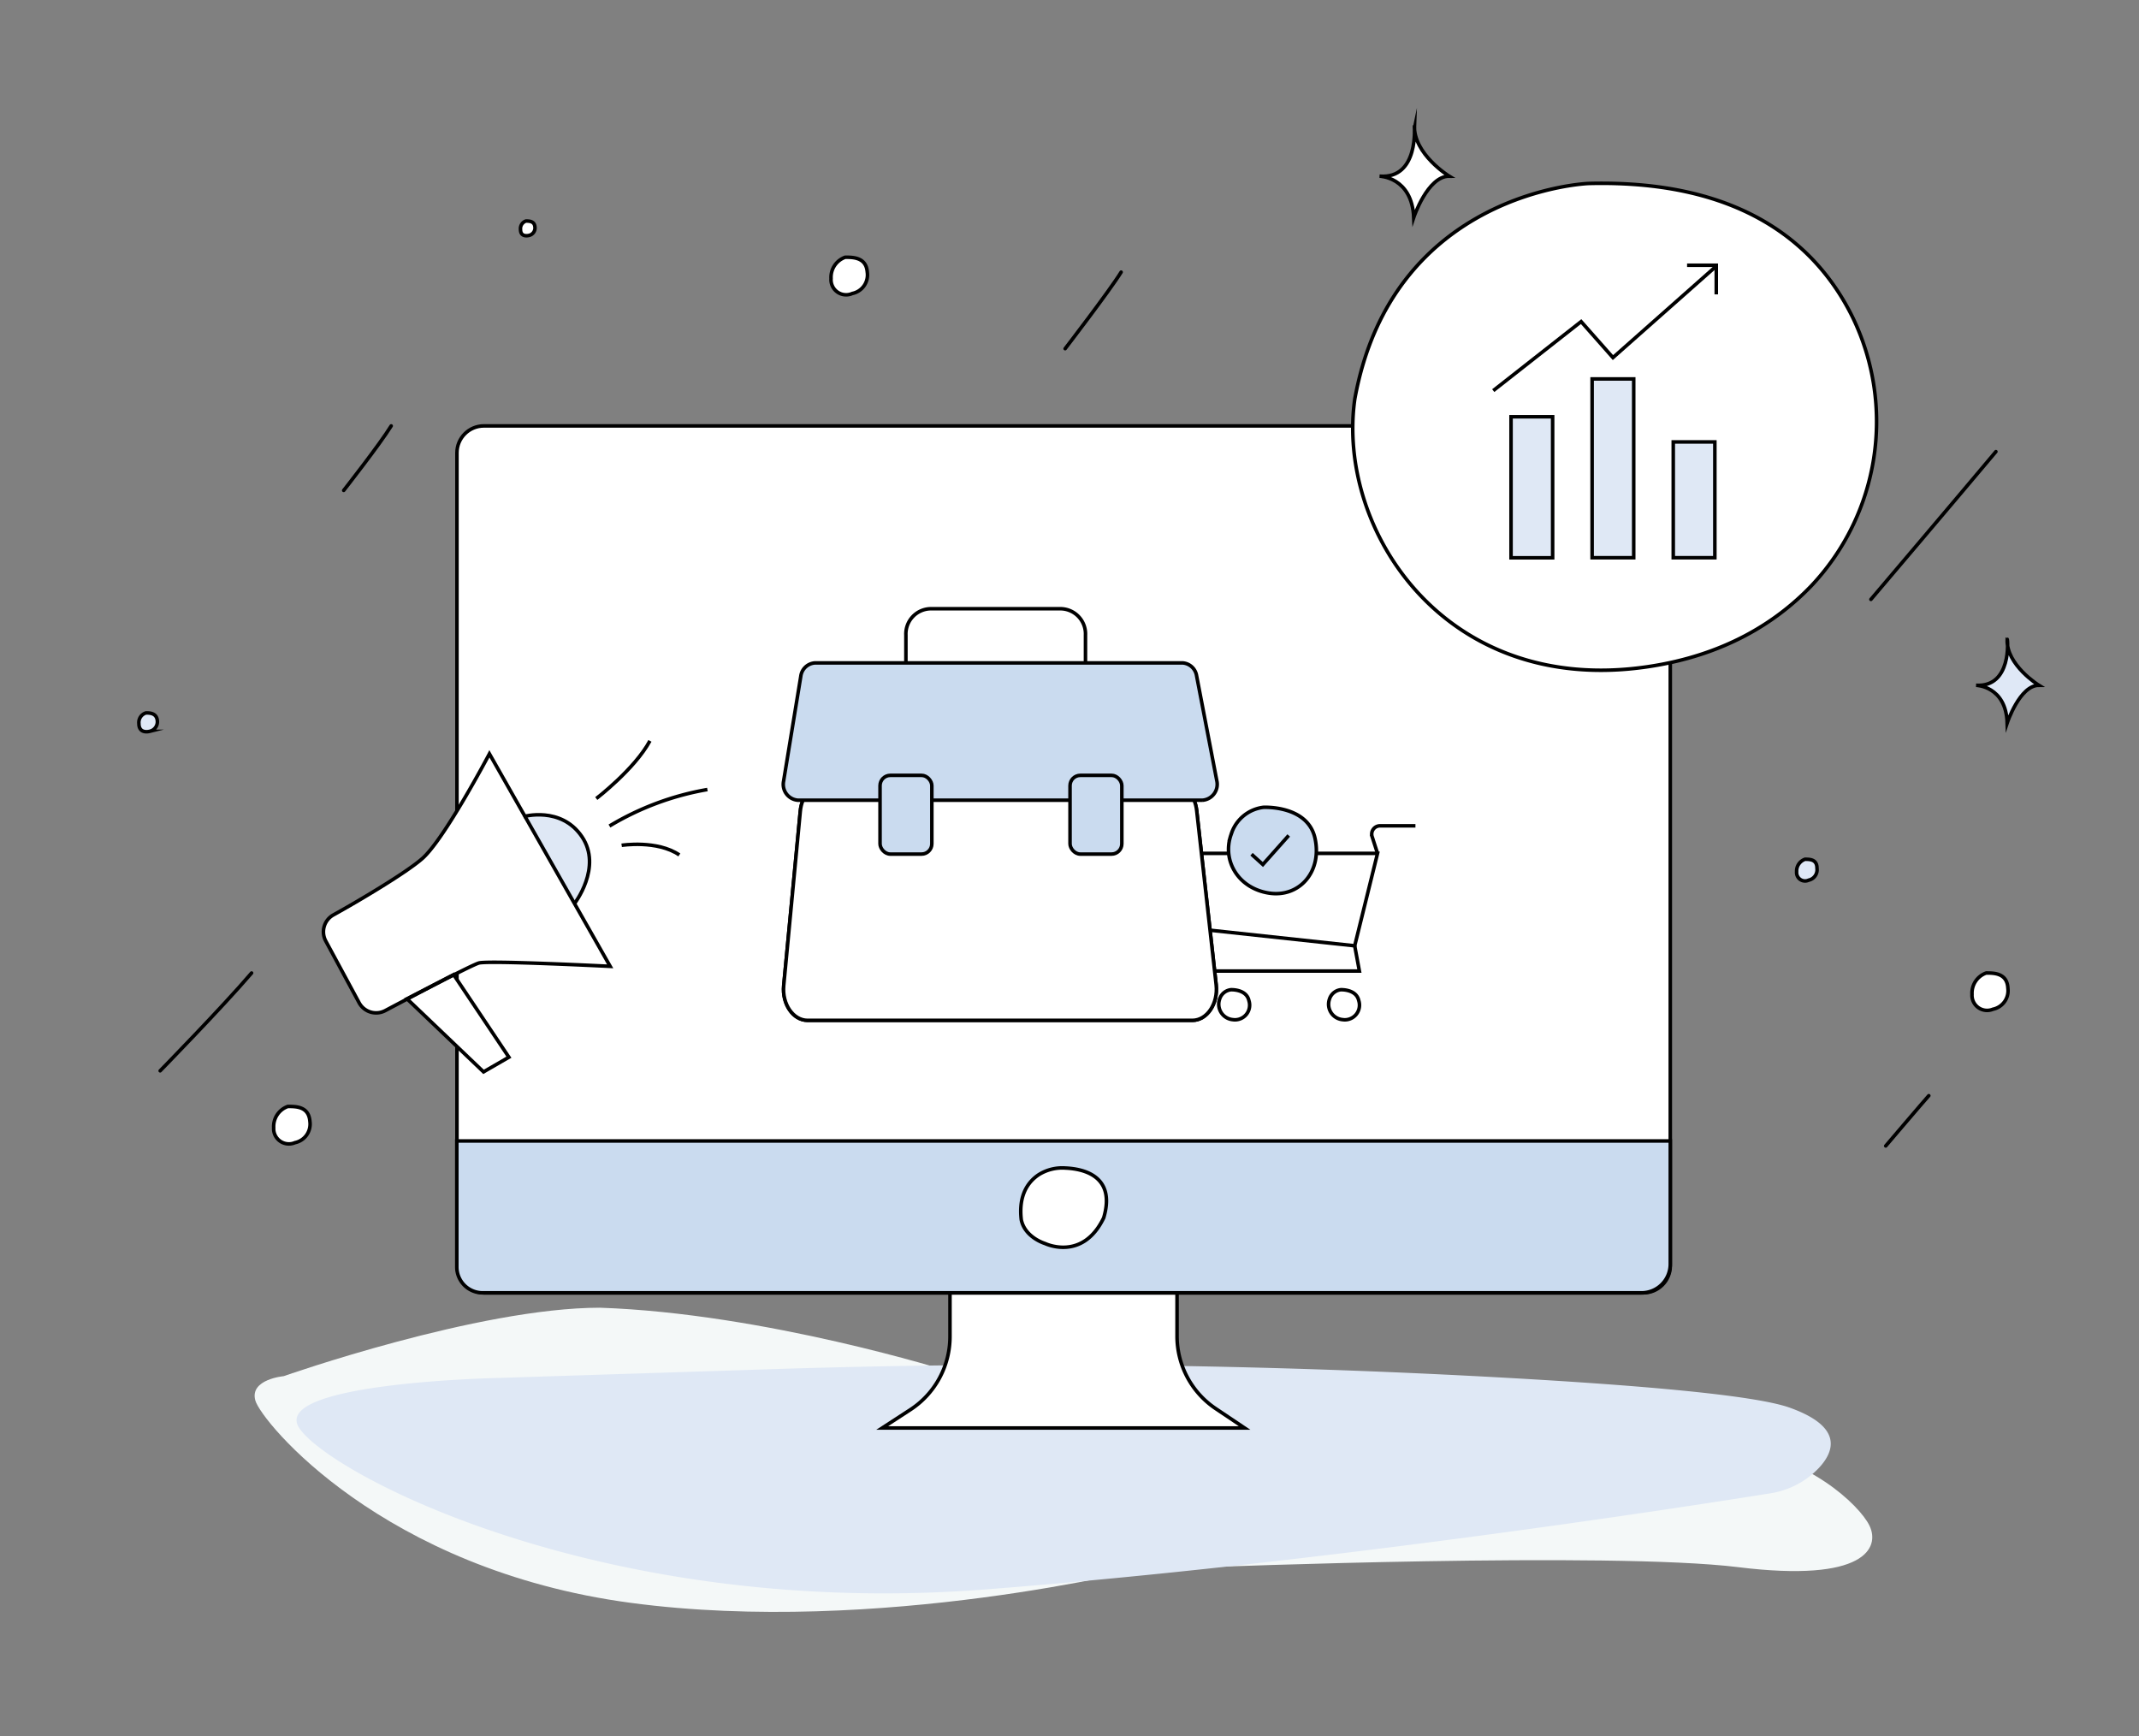 <svg id="Layer_1" data-name="Layer 1" xmlns="http://www.w3.org/2000/svg" viewBox="0 0 301.83 245"><rect x="0" y="0" width="301.83" height="245" fill="#808080" stroke="none"/><defs><style>.cls-1{fill:#f4f8f8;}.cls-2{fill:#dfe8f5;}.cls-3,.cls-4,.cls-9{fill:#fff;}.cls-10,.cls-4,.cls-5,.cls-6,.cls-8,.cls-9{stroke:#000;stroke-miterlimit:10;stroke-width:0.5px;}.cls-10,.cls-5{fill:none;}.cls-6,.cls-7{fill:#cadbef;}.cls-8{fill:#dfe8f6;}.cls-10,.cls-8,.cls-9{stroke-linecap:round;}</style></defs><title>Artboard 1</title><path class="cls-1" d="M170.53,221.14s56.77-2.22,74.74,0,20-2.77,18.54-5.83-9.13-10-18.54-10.55S134,193.53,134,193.53s-26-8.21-49.35-9c-17.18,0-44.62,9.66-44.62,9.66s-4.84.43-4,3.43,18,23.89,53,28.56,73.06-5,73.06-5Z"/><path class="cls-2" d="M213.44,194.47q-53-3-106-1.22l-36.78,1.18s-32.64.62-28.44,7.07,42.9,27,97,22.77c47.09-3.65,98.07-11.54,110.47-13.53a12,12,0,0,0,6.95-3.58c2.29-2.44,3.35-5.87-4.11-8.53C247.63,196.88,231.58,195.5,213.44,194.47Z"/><path class="cls-3" d="M134.05,182.43v6.17a12.32,12.32,0,0,1-5.56,10.3l-4,2.6h51.13l-4.07-2.73a12.31,12.31,0,0,1-5.46-10.23v-6.11"/><rect class="cls-4" x="64.48" y="60.1" width="171.21" height="122.33" rx="3.8"/><path class="cls-5" d="M134.05,182.43v6.17a12.32,12.32,0,0,1-5.56,10.3l-4,2.6h51.13l-4.07-2.73a12.31,12.31,0,0,1-5.46-10.23v-6.11"/><path class="cls-6" d="M64.47,161H235.69a0,0,0,0,1,0,0v17.37a4.06,4.06,0,0,1-4.06,4.06H68.11a3.65,3.65,0,0,1-3.65-3.65V161A0,0,0,0,1,64.47,161Z"/><path class="cls-7" d="M150.34,164.6a6.34,6.34,0,0,0-3.83,1c-1.44,1-2.94,2.83-2.51,6.47.53,2.56,3.4,3.42,3.4,3.42s5.4,2.63,8.45-3.69C157.64,165.72,152.9,164.72,150.34,164.6Z"/><path class="cls-4" d="M150.33,164.82a6.26,6.26,0,0,0-3.76.94c-1.41.94-2.88,2.78-2.46,6.36.52,2.51,3.35,3.35,3.35,3.35s5.29,2.58,8.28-3.62C157.5,165.91,152.85,164.93,150.33,164.82Z"/><polygon class="cls-5" points="194.38 120.42 166.11 120.42 169.15 131.09 191.16 133.46 194.38 120.42"/><polyline class="cls-5" points="191.16 133.46 191.82 137.02 170.02 137.02"/><path class="cls-5" d="M194.38,120.42l-.76-2.35a1.17,1.17,0,0,1,1.11-1.54h5"/><path class="cls-5" d="M173.68,139.66s2.19-.12,2.55,1.53a2.07,2.07,0,0,1-2.28,2.69,2.18,2.18,0,0,1-1.86-2.87A1.9,1.9,0,0,1,173.68,139.66Z"/><path class="cls-7" d="M178.27,113.92s6.26-.34,7.29,4.38-2.23,8.4-6.52,7.72-6.63-4.55-5.33-8.24A5.46,5.46,0,0,1,178.27,113.92Z"/><path class="cls-5" d="M178.27,113.92s6.26-.34,7.29,4.38-2.23,8.4-6.52,7.72-6.63-4.55-5.33-8.24A5.46,5.46,0,0,1,178.27,113.92Z"/><path class="cls-5" d="M189.18,139.66s2.19-.12,2.55,1.53a2.07,2.07,0,0,1-2.28,2.69,2.18,2.18,0,0,1-1.86-2.87A1.9,1.9,0,0,1,189.18,139.66Z"/><polyline class="cls-5" points="176.6 120.54 178.2 121.99 181.85 117.89"/><path class="cls-4" d="M112.93,114.46l-2.34,24.61c-.25,2.61,1.33,4.91,3.37,4.91h54.29c2.07,0,3.65-2.36,3.36-5l-2.75-24.61c-.24-2.16-1.67-3.76-3.36-3.76H116.3C114.59,110.61,113.14,112.26,112.93,114.46Z"/><path class="cls-4" d="M112.93,114.46l-2.34,24.61c-.25,2.61,1.33,4.91,3.37,4.91h54.29c2.07,0,3.65-2.36,3.36-5l-2.75-24.61c-.24-2.16-1.67-3.76-3.36-3.76H116.3C114.59,110.61,113.14,112.26,112.93,114.46Z"/><path class="cls-7" d="M113,95.42l-2.43,14.81a2.24,2.24,0,0,0,2.07,2.69h57a2.25,2.25,0,0,0,2.06-2.76l-2.85-14.8a2.15,2.15,0,0,0-2-1.82H115.05A2.16,2.16,0,0,0,113,95.42Z"/><path class="cls-5" d="M113,95.42l-2.43,14.81a2.24,2.24,0,0,0,2.07,2.69h57a2.25,2.25,0,0,0,2.06-2.76l-2.85-14.8a2.15,2.15,0,0,0-2-1.82H115.05A2.16,2.16,0,0,0,113,95.42Z"/><rect class="cls-7" x="124.18" y="109.41" width="7.31" height="11.11" rx="1.45"/><rect class="cls-7" x="150.99" y="109.41" width="7.31" height="11.11" rx="1.45"/><rect class="cls-5" x="124.18" y="109.41" width="7.31" height="11.11" rx="1.45"/><rect class="cls-5" x="150.99" y="109.41" width="7.31" height="11.11" rx="1.45"/><path class="cls-5" d="M127.83,93.54V89.61a3.56,3.56,0,0,1,3.4-3.71h18.54a3.56,3.56,0,0,1,3.4,3.71v3.93"/><path class="cls-3" d="M224.17,25.89s-27.67,1-33,30.43c-2.6,18.39,12.7,42,41.34,37.76,10.74-1.59,18.05-6.2,23-11.33a33.76,33.76,0,0,0,5.9-38C256.61,35,246.32,25.32,224.17,25.89Z"/><path class="cls-5" d="M224.17,25.89s-27.67,1-33,30.43c-2.6,18.39,12.7,42,41.34,37.76,10.74-1.59,18.05-6.2,23-11.33a33.76,33.76,0,0,0,5.9-38C256.61,35,246.32,25.32,224.17,25.89Z"/><rect class="cls-2" x="213.22" y="58.81" width="5.87" height="19.9"/><rect class="cls-2" x="236.11" y="62.36" width="5.87" height="16.34"/><rect class="cls-2" x="224.66" y="53.47" width="5.87" height="25.23"/><rect class="cls-5" x="213.22" y="58.81" width="5.87" height="19.9"/><rect class="cls-5" x="236.11" y="62.36" width="5.87" height="16.34"/><rect class="cls-5" x="224.66" y="53.47" width="5.87" height="25.23"/><polyline class="cls-5" points="210.71 55.12 223.11 45.38 227.6 50.46 241.98 37.73"/><polyline class="cls-5" points="238.06 37.43 242.18 37.43 242.18 41.54"/><path class="cls-2" d="M73.86,115.23s5.28-1.52,8.24,2.81-1.06,9.5-1.06,9.5"/><path class="cls-3" d="M69.06,106.37s-6.32,12-9.46,14.77c-2.26,2-9,6-12.62,8a2.73,2.73,0,0,0-1,3.67l4.69,8.68a2.73,2.73,0,0,0,3.68,1.12c4.11-2.18,12.2-6.43,13.22-6.72,1.37-.39,18.53.47,18.53.47Z"/><polygon class="cls-3" points="57.43 140.94 68.23 151.25 71.81 149.18 64.01 137.53 57.43 140.94"/><path class="cls-5" d="M69.06,106.37s-6.32,12-9.46,14.77c-2.26,2-9,6-12.62,8a2.73,2.73,0,0,0-1,3.67l4.69,8.68a2.73,2.73,0,0,0,3.68,1.12c4.11-2.18,12.2-6.43,13.22-6.72,1.37-.39,18.53.47,18.53.47Z"/><path class="cls-5" d="M73.86,115.23s5.28-1.52,8.24,2.81-1.06,9.5-1.06,9.5"/><polygon class="cls-5" points="57.43 140.94 68.23 151.25 71.81 149.18 64.01 137.53 57.43 140.94"/><path class="cls-5" d="M84.14,112.68s5.42-4.15,7.57-8.14"/><path class="cls-5" d="M86,116.56a40,40,0,0,1,13.82-5.15"/><path class="cls-5" d="M87.72,119.28s5-.78,8.14,1.36"/><path class="cls-8" d="M278.84,96.7s4.22.08,4.39,5.32c0,0,1.77-5.32,4.47-5.32,0,0-4.64-2.87-4.47-6.5C283.31,90.2,283.9,97,278.84,96.7Z"/><path class="cls-9" d="M194.67,24.86s4.56.09,4.82,5.83c0,0,1.94-5.83,5-5.83,0,0-5.07-3.12-4.9-7.17C199.57,17.77,200.25,25.29,194.67,24.86Z"/><path class="cls-9" d="M40.62,156.13a3,3,0,0,0-2,3,2.15,2.15,0,0,0,3,2.11,2.68,2.68,0,0,0,2.11-3C43.57,156.13,41.8,156.13,40.62,156.13Z"/><path class="cls-9" d="M74.21,31.19a1.13,1.13,0,0,0-.76,1.19c0,1,.85.92,1.19.84A1.08,1.08,0,0,0,75.48,32C75.4,31.19,74.64,31.19,74.21,31.19Z"/><path class="cls-8" d="M254.7,121.25a1.76,1.76,0,0,0-1.18,1.77,1.19,1.19,0,0,0,1.69,1.18,1.51,1.51,0,0,0,1.18-1.69C256.39,121.25,255.38,121.25,254.7,121.25Z"/><path class="cls-9" d="M280.27,137.3a3,3,0,0,0-2,3,2.13,2.13,0,0,0,2.95,2.11,2.67,2.67,0,0,0,2.11-2.95C283.23,137.3,281.37,137.3,280.27,137.3Z"/><path class="cls-9" d="M119.27,36.3a3,3,0,0,0-2,3,2.13,2.13,0,0,0,3,2.11,2.67,2.67,0,0,0,2.11-3C122.23,36.3,120.37,36.3,119.27,36.3Z"/><path class="cls-10" d="M266.09,161.7s5.32-6.25,6.08-7.09"/><path class="cls-10" d="M264,84.58s12.83-15.11,17.64-20.85"/><path class="cls-8" d="M20.6,100.6a1.41,1.41,0,0,0-1,1.5c0,1.3,1.1,1.2,1.5,1.1a1.38,1.38,0,0,0,1.1-1.5C22.1,100.6,21.1,100.6,20.6,100.6Z"/><path class="cls-10" d="M48.5,69.2s5.1-6.5,6.7-9.1"/><path class="cls-10" d="M22.6,151.1s8.8-9,12.9-13.8"/><path class="cls-10" d="M150.3,49.2s6.3-8.2,7.9-10.8"/></svg>
